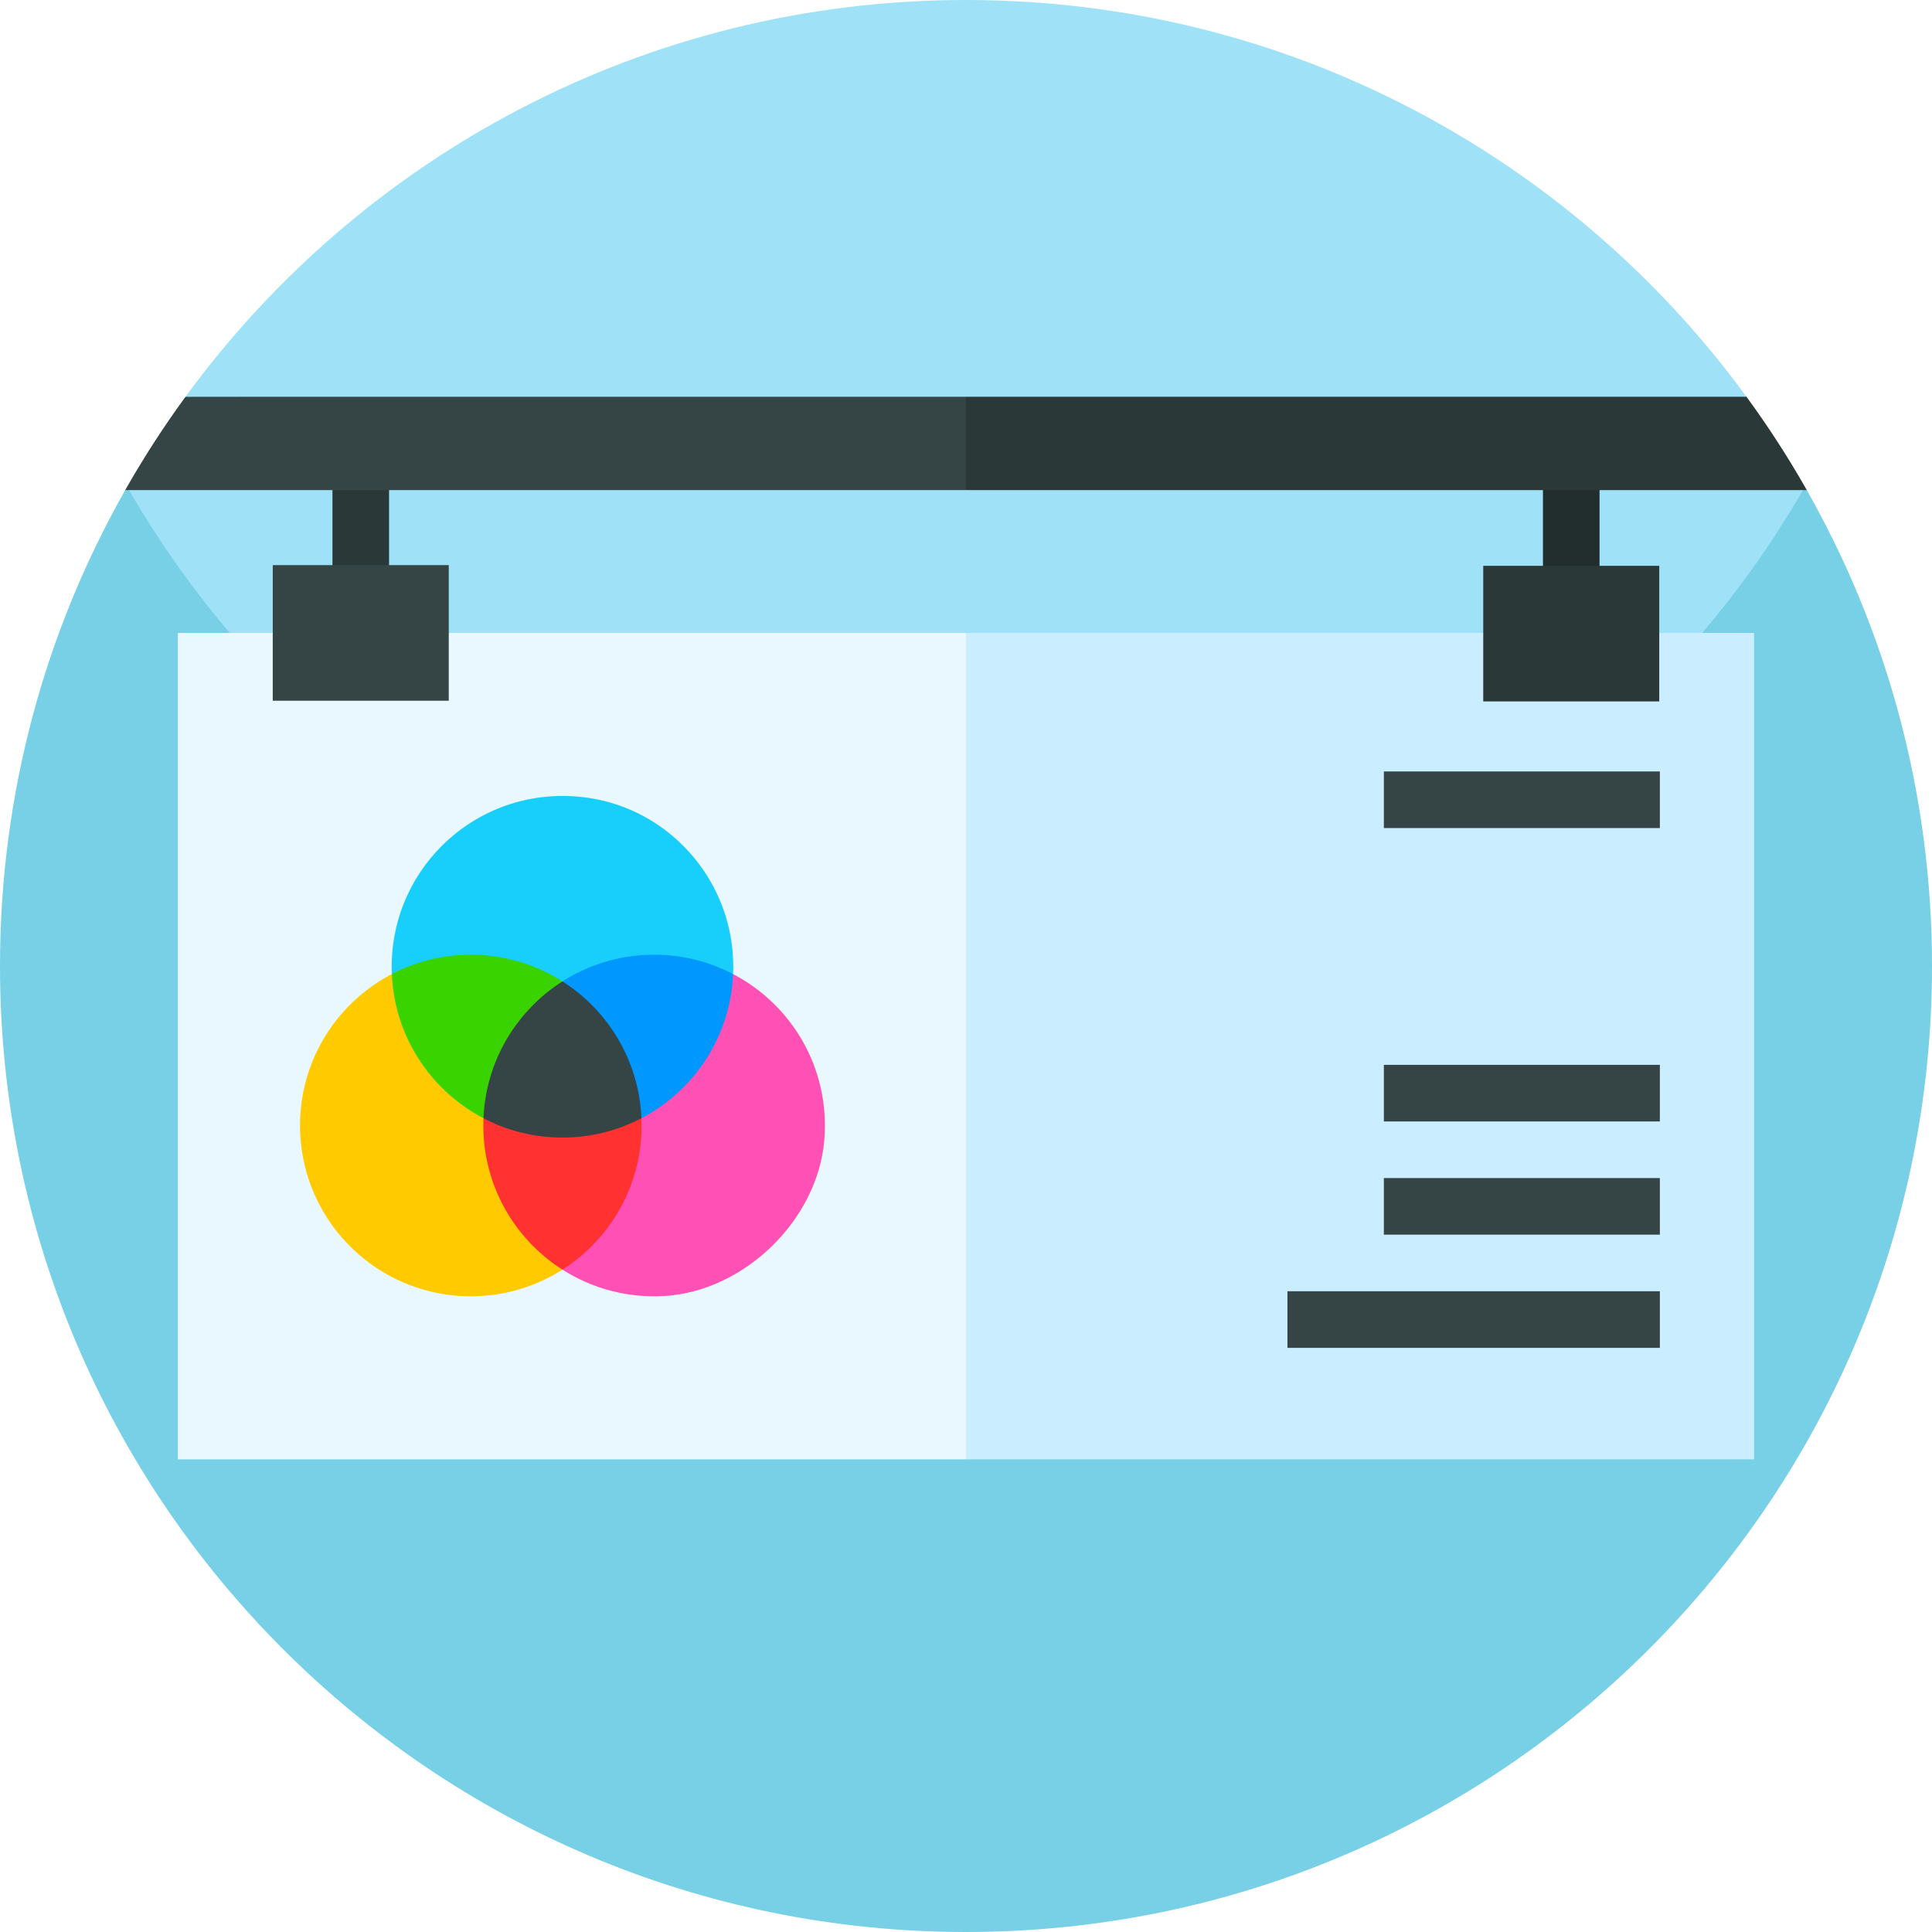 <svg xmlns="http://www.w3.org/2000/svg" xmlns:xlink="http://www.w3.org/1999/xlink" width="512" height="512" x="0" y="0" viewBox="0 0 512 512" style="enable-background:new 0 0 512 512" xml:space="preserve" class=""><g><path fill="#9fe2f7" d="M478.31 129.6C477.7 211.28 350.93 293.03 256 293.03c-94.85 0-221.5-86.85-222.31-163.29l15.47-4.59v-20C95.71 41.41 171.02 0 256 0s160.29 41.41 206.84 105.15l.13 15.74z" opacity="1" data-original="#9fe2f7" class=""></path><path fill="#77d0e5" d="M512 256c0 141.38-114.62 256-256 256S0 397.38 0 256c0-45.86 12.06-88.89 33.18-126.11l.87-.26C78.26 206.35 161.1 258 256 258c94.97 0 177.88-51.73 222.05-128.55l.77.44C499.94 167.11 512 210.14 512 256z" opacity="1" data-original="#77d0e5" class=""></path><path fill="#2a3838" d="M88.104 121.818h15v45.562h-15z" opacity="1" data-original="#2a3838" class=""></path><path fill="#222d2d" d="M408.896 121.818h15v45.562h-15z" opacity="1" data-original="#222d2d"></path><path fill="#e9f8ff" d="M47.144 167.731H256v219.014H47.144z" opacity="1" data-original="#e9f8ff" class=""></path><path fill="#caedff" d="M256 167.731h208.856v219.014H256z" opacity="1" data-original="#caedff" class=""></path><path fill="#18cffb" d="M194.05 251.253c.246 2.296.321 4.591.225 6.887l-45.215 1.944-45.215-1.944a46.021 46.021 0 0 1-.04-1.93c0-27.448 24.416-49.192 52.721-44.671 19.925 3.182 35.375 19.65 37.524 39.714z" opacity="1" data-original="#18cffb"></path><path fill="#ff50b6" d="M149.061 336.47c7.696 4.904 16.969 7.547 26.889 6.992 21.272-1.19 40.769-20.147 42.504-41.381 1.555-19.029-8.673-35.848-24.179-43.941l-24.289 38.202z" opacity="1" data-original="#ff50b6"></path><path fill="#0098ff" d="m149.061 260.084 20.925 36.259c13.923-7.272 23.591-21.578 24.289-38.202a45.017 45.017 0 0 0-20.925-5.122 45.046 45.046 0 0 0-24.289 7.065z" opacity="1" data-original="#0098ff"></path><path fill="#ffcb00" d="M149.06 336.464c-7.011 4.477-15.349 7.064-24.29 7.064-13.351 0-25.362-5.777-33.646-14.987a43.725 43.725 0 0 1-5.858-8.177c-3.673-6.528-5.751-14.075-5.751-22.091 0-8.03 2.078-15.563 5.751-22.091a43.68 43.68 0 0 1 5.858-8.177 45.472 45.472 0 0 1 12.721-9.866l24.29 38.204z" opacity="1" data-original="#ffcb00"></path><path fill="#ff3131" d="M169.985 296.343H128.133a44.245 44.245 0 0 0-.041 1.93c0 16.063 8.361 30.163 20.969 38.199 12.608-8.036 20.969-22.14 20.969-38.199 0-.646-.016-1.288-.045-1.93z" opacity="1" data-original="#ff3131"></path><path fill="#39d300" d="M103.843 258.141c.698 16.624 10.366 30.93 24.289 38.202l20.929-36.259a45.036 45.036 0 0 0-24.289-7.065c-7.553 0-14.67 1.848-20.929 5.122z" opacity="1" data-original="#39d300"></path><path fill="#354445" d="M149.061 260.083c-12.1 7.706-20.29 21.009-20.928 36.26a45.035 45.035 0 0 0 20.928 5.121 45.019 45.019 0 0 0 20.924-5.121c-.638-15.25-8.824-28.549-20.924-36.26z" opacity="1" data-original="#354445" class=""></path><g fill="#354445"><path d="M366.739 282.197h73.141v15h-73.141zM366.739 312.197h73.141v15h-73.141zM366.739 204.443h73.141v15h-73.141z" fill="#354445" opacity="1" data-original="#354445" class=""></path></g><path fill="#354445" d="M72.283 149.763h46.642V185.7H72.283z" opacity="1" data-original="#354445" class=""></path><path fill="#2a3838" d="M393.075 149.948h46.642v35.937h-46.642z" opacity="1" data-original="#2a3838" class=""></path><path fill="#354445" d="M256 105.15v24.74H33.18c.16-.3.33-.6.5-.89 4.72-8.25 9.89-16.21 15.48-23.85z" opacity="1" data-original="#354445" class=""></path><path fill="#2a3838" d="M478.82 129.89H256v-24.74h206.84c5.59 7.64 10.76 15.6 15.48 23.85.17.29.34.59.5.89z" opacity="1" data-original="#2a3838" class=""></path><path fill="#354445" d="M341.182 342.197h98.697v15h-98.697z" opacity="1" data-original="#354445" class=""></path></g></svg>